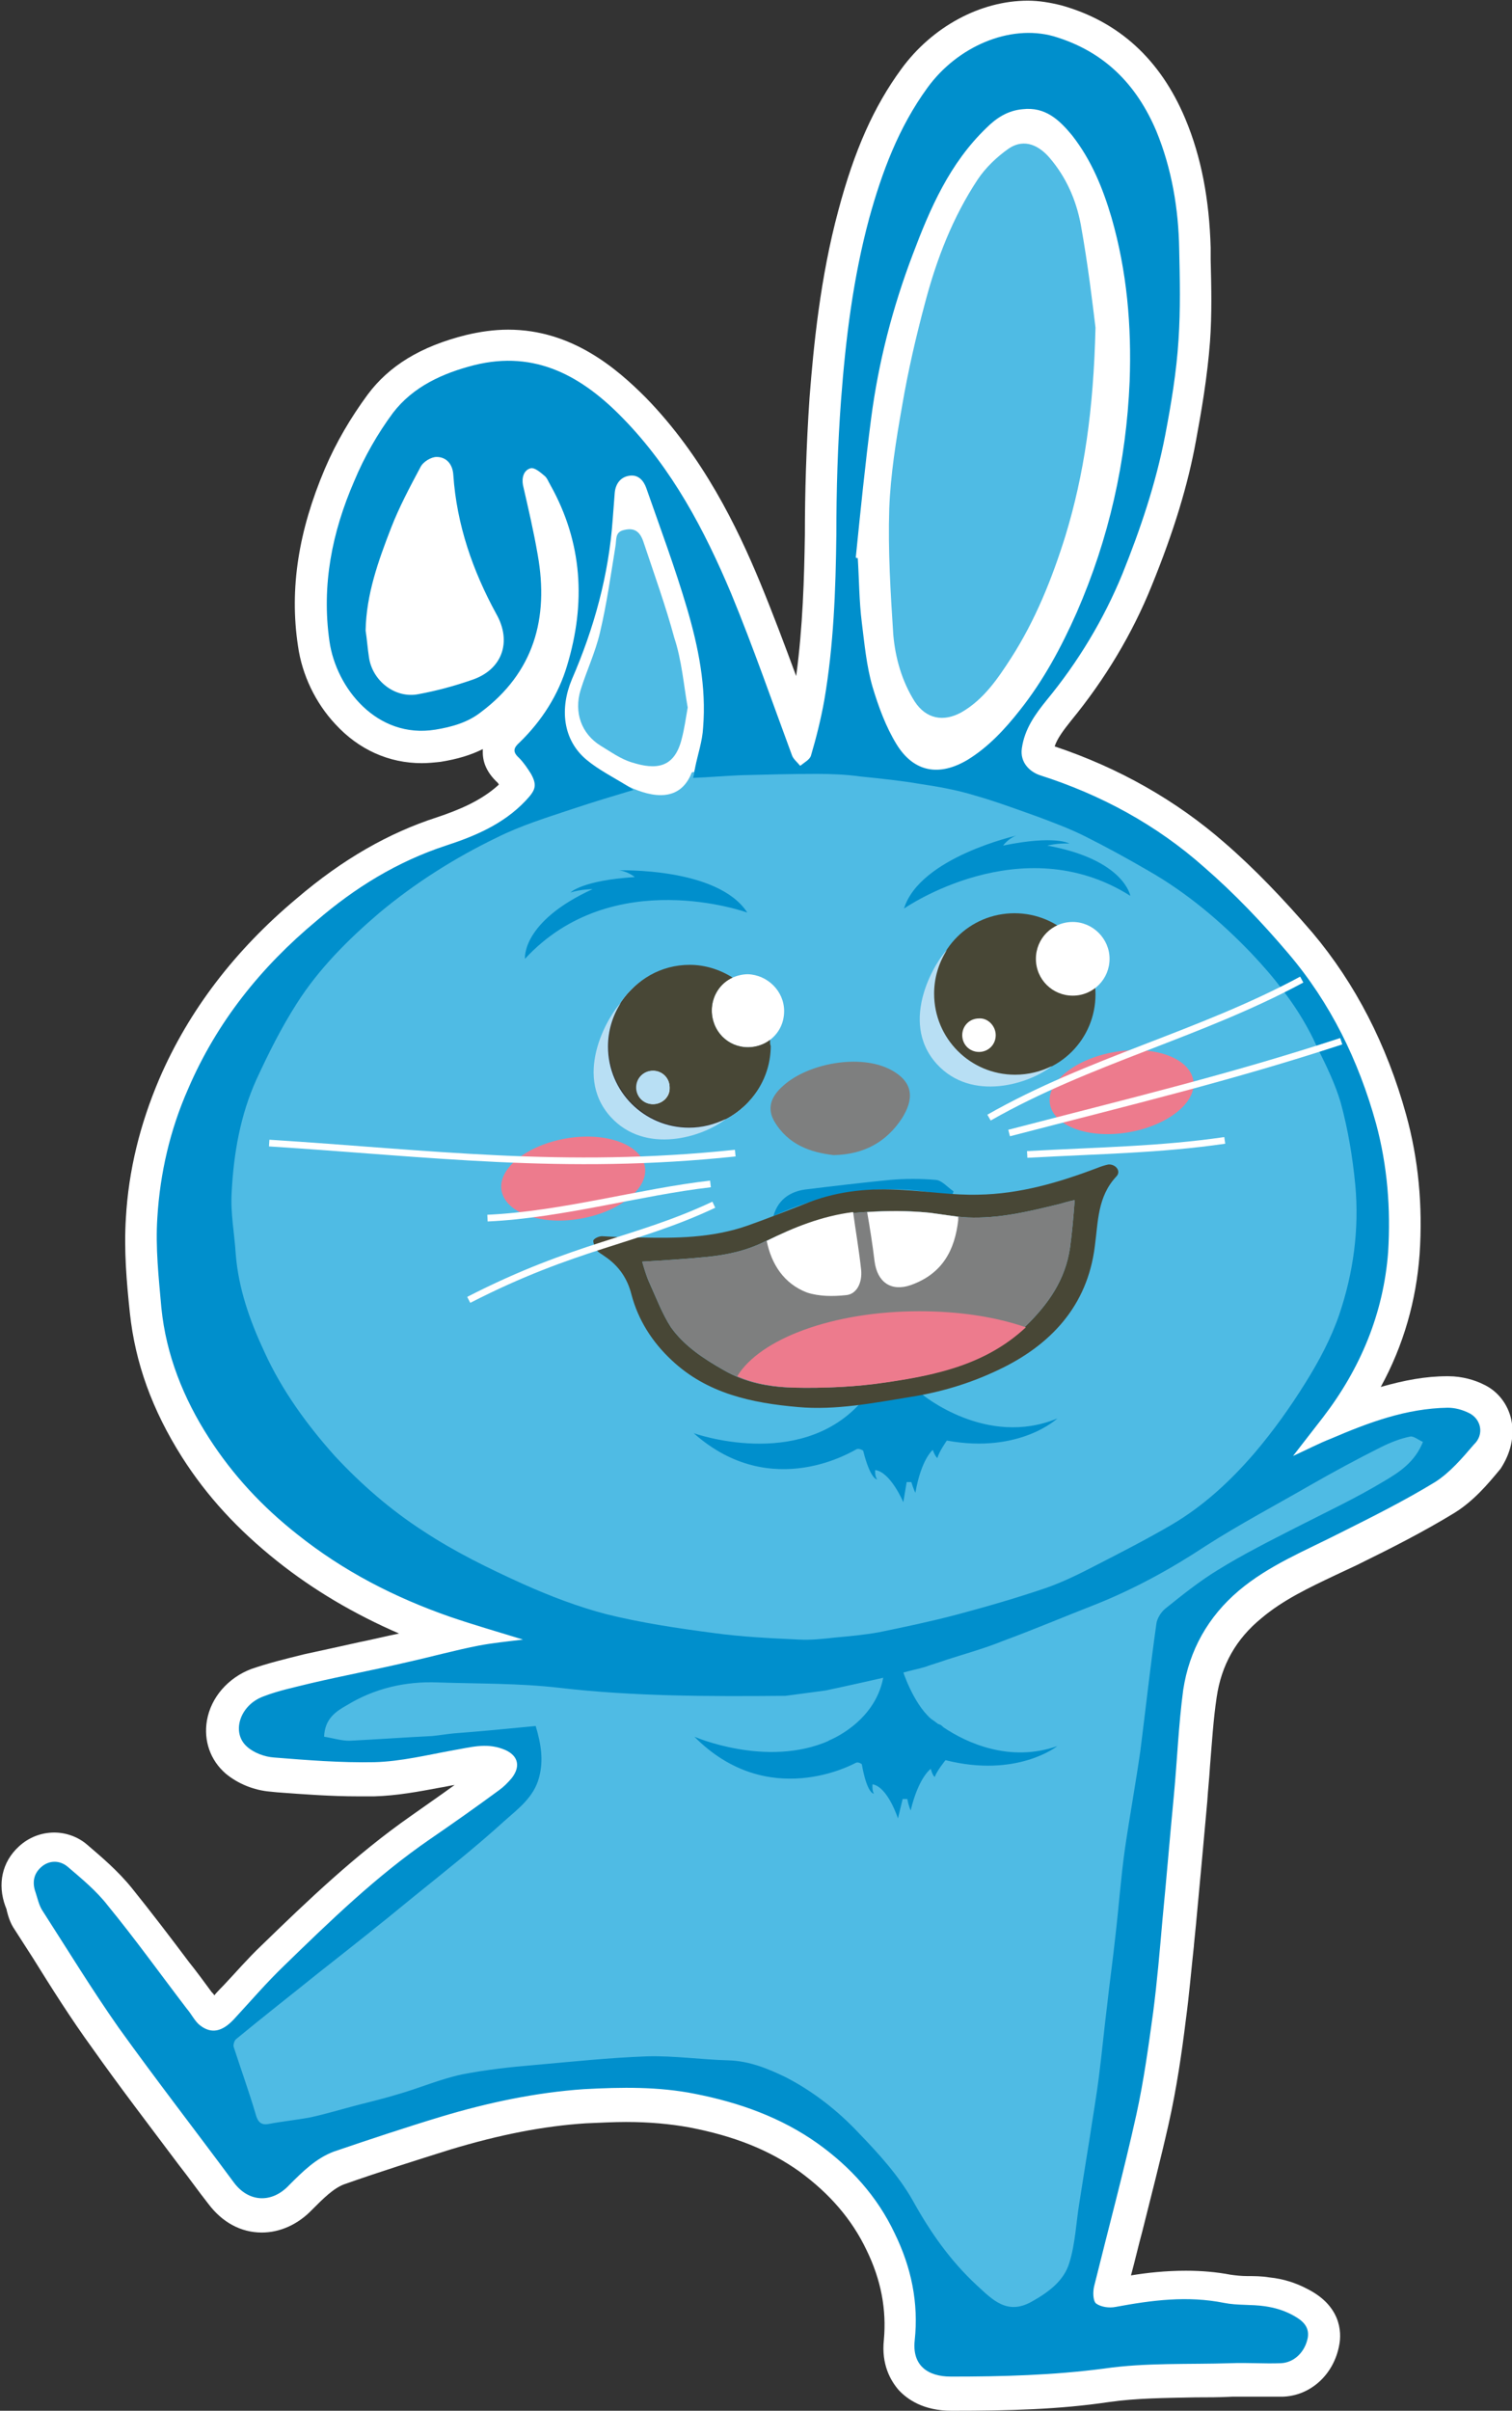 <?xml version="1.0" encoding="utf-8"?>
<!-- Generator: Adobe Illustrator 26.5.0, SVG Export Plug-In . SVG Version: 6.00 Build 0)  -->
<svg version="1.1" id="katman_1" xmlns="http://www.w3.org/2000/svg" xmlns:xlink="http://www.w3.org/1999/xlink" x="0px" y="0px"
	 viewBox="0 0 225.8 359.8" style="enable-background:new 0 0 225.8 359.8;" xml:space="preserve">
<rect x="0" y="0" width="225.8" height="359.8" fill="#333333" stroke="none"/>
<style type="text/css">
	.st0{fill:#FFFFFF;}
	.st1{fill:#4FBBE4;}
	.st2{fill:#008FCC;}
	.st3{fill:#7E7F7F;}
	.st4{fill:#484736;}
	.st5{fill:#ED7B8D;}
	.st6{fill:none;stroke:#FFFFFF;stroke-width:1;stroke-miterlimit:10;}
	.st7{fill:#B8DFF4;}
</style>
<g>
	<g>
		<g>
			<path class="st0" d="M100.1,162.3c0,1.4-1.1,2.5-2.5,2.5s-2.5-1.1-2.5-2.5s1.1-2.5,2.5-2.5C98.9,159.8,100.1,160.9,100.1,162.3z"
				/>
			<path class="st0" d="M225.7,211.9c-0.5-2.3-2-4.3-4.2-5.3c-1.2-0.6-3.1-1.2-5.2-1.2h-0.2c-3.2,0-6.4,0.6-9.9,1.6
				c3.4-6.2,5.3-12.9,5.8-19.8c0.5-7.3-0.2-14.3-2-20.8c-2.9-10.5-7.6-19.6-14-27.2c-4.3-5-8.7-9.6-13.1-13.4
				c-7.2-6.3-15.8-11.2-25.4-14.4c0.4-1.2,1.3-2.4,2.5-3.9c5-6.1,9.1-12.9,12-20.1c3.3-8.1,5.4-15,6.6-21.6
				c0.8-4.3,1.7-9.5,2.1-14.8c0.3-4.1,0.2-8.2,0.1-12.2V37c-0.2-7.2-1.4-13.6-3.8-19.3c-3.7-8.8-9.9-14.5-18.5-16.9
				c-1.6-0.4-3.3-0.7-5-0.7c-7.1,0-14.3,3.9-18.9,10.2c-4.1,5.6-7,12.1-9.4,21.1c-2.7,10-3.7,20.2-4.3,27.9
				c-0.5,7.3-0.7,14.4-0.7,20.5c-0.1,6.4-0.3,13.7-1.3,21.1c-1.7-4.6-3.5-9.4-5.4-14c-3.4-8.2-8.5-18.8-17.1-27.6
				c-4.3-4.3-11-10.1-20.5-10.1c-2.1,0-4.2,0.3-6.3,0.8c-6.8,1.7-11.5,4.6-14.7,8.9c-2.5,3.4-4.7,7.1-6.4,11.1
				c-3.9,9.2-5.3,17.8-4,26.4c0.6,4.3,2.6,8.5,5.6,11.7c3.5,3.8,8,5.8,12.9,5.8c0.9,0,1.9-0.1,2.8-0.2c2.5-0.4,4.5-1,6.3-1.9
				c0,0.2,0,0.3,0,0.5c0,1.7,0.8,3.2,2.2,4.5c0,0,0.1,0.1,0.2,0.3c-2.6,2.4-6,3.8-9.3,4.9c-7.1,2.3-14,6.2-20.9,12.1
				c-9.2,7.7-16.1,16.7-20.5,26.9c-2.9,6.8-4.6,13.7-5,20.8c-0.3,4.8,0.1,9.5,0.6,14.2c0.8,7.4,3.3,14.4,7.8,21.5
				c3.7,5.8,8.3,10.8,14.2,15.5c5.4,4.3,11.5,7.9,18.2,10.8c-2,0.4-4,0.9-6,1.3c-2.7,0.6-5.4,1.2-8.2,1.8c-2.8,0.7-5.3,1.3-7.9,2.2
				c-3.4,1.3-6,4.2-6.6,7.7c-0.5,3,0.5,5.9,2.8,7.9c1.8,1.5,4.2,2.5,6.7,2.7l1,0.1c4,0.3,8,0.6,12.1,0.6c0.8,0,1.6,0,2.4,0
				c3.4-0.1,6.6-0.7,9.8-1.3c0.7-0.1,1.5-0.3,2.2-0.4c-2.2,1.6-4.4,3.1-6.5,4.6c-8.3,5.8-15.5,12.7-22.4,19.4c-2,1.9-3.8,4-5.6,5.9
				c0,0-1,1-1.4,1.5c-0.1-0.2-0.2-0.3-0.4-0.5c-1.1-1.5-2.2-3-3.4-4.5c-2.7-3.6-5.6-7.4-8.5-11c-2.1-2.6-4.6-4.7-6.7-6.5
				c-1.4-1.2-3.2-1.8-4.9-1.8c-1.9,0-3.8,0.7-5.3,2.1c-2.5,2.3-3.2,5.6-2,8.9c0.1,0.2,0.1,0.3,0.2,0.5v0.1c0.2,0.8,0.5,1.9,1.2,2.9
				c0.9,1.4,1.8,2.8,2.7,4.2c2.8,4.5,5.7,9.1,8.9,13.5c4.1,5.8,8.4,11.4,12.6,17l0.3,0.4c1.5,1.9,2.9,3.9,4.4,5.8
				c2.1,2.8,4.9,4.3,8,4.3c2.7,0,5.4-1.2,7.5-3.4c1.7-1.7,3.2-3.2,4.8-3.8c5.4-1.9,10.8-3.6,15.9-5.2c7.3-2.2,13.9-3.5,20.2-3.9
				c2.3-0.1,4.2-0.2,6-0.2c3.5,0,6.6,0.3,9.4,0.8c6.8,1.3,12,3.4,16.5,6.6c4.5,3.3,7.8,7.1,10,11.7c2.2,4.5,3,8.9,2.6,13.4
				c-0.4,3.7,1,6.1,2.2,7.5c1.3,1.4,3.7,3.1,7.9,3.1l0,0c8.7,0,16.1-0.2,23.5-1.3c4.2-0.6,8.4-0.6,12.9-0.7c1.7,0,3.6,0,5.5-0.1
				c0.6,0,1.1,0,1.7,0s1.2,0,1.8,0c0.6,0,1.2,0,1.8,0c0.7,0,1.5,0,2.2,0c4.2-0.1,7.7-3.3,8.5-7.7c0.4-2,0.2-5.9-4.8-8.4
				c-1.7-0.9-3.6-1.5-5.6-1.7c-1.2-0.2-2.3-0.2-3.3-0.2c-0.9,0-1.8-0.1-2.5-0.2c-2.1-0.4-4.3-0.6-6.7-0.6c-3,0-5.8,0.3-8.2,0.7
				c0.6-2.2,1.1-4.4,1.7-6.6c1.3-5.2,2.7-10.6,3.9-15.9c1.2-5.3,2-10.8,2.6-15.7c0.5-3.7,0.8-7.4,1.2-11v-0.1c0.1-1,0.2-2,0.3-3
				c0.6-6.4,1.2-12.9,1.7-18.5c0.1-1.7,0.3-3.4,0.4-5.2c0.3-3.6,0.5-7,1-10.3c0.7-4.8,2.9-8.7,6.7-11.8c3.2-2.7,7-4.5,11-6.4
				c1.1-0.5,2.1-1,3.2-1.5c5.5-2.7,10-5,14.6-7.8c2.9-1.8,5-4.3,6.9-6.6C225.6,216.9,226.2,214.4,225.7,211.9z M111.6,156.4
				c1.2,0,2.4-0.4,3.3-1.1c0,0.3,0,0.6,0,1c0,6.7-5.4,12.1-12.1,12.1c-6.7,0-12.1-5.4-12.1-12.1s5.4-12.1,12.1-12.1
				c2.4,0,4.6,0.7,6.4,1.9c-1.9,0.9-3.1,2.8-3.1,4.9C106.2,153.9,108.6,156.4,111.6,156.4z"/>
			<path class="st1" d="M100.1,162.3c0,1.4-1.1,2.5-2.5,2.5s-2.5-1.1-2.5-2.5s1.1-2.5,2.5-2.5C98.9,159.8,100.1,160.9,100.1,162.3z"
				/>
			<path class="st1" d="M198.1,156.1c-1.6-3.1-3.4-6-5.6-8.9c-3.8-5-8.4-9.6-14-13.8c-16.3-12.3-37.9-19.1-60.8-19.1
				c-4.7,0-9.4,0.3-13.9,0.9c-0.2,0-0.3,0-0.5,0.1c-1.7,4.4-5.8,3.8-9.4,2.1l0,0c-0.2-0.1-0.4-0.2-0.7-0.3c-13.6,3-26,8.6-36.3,16.4
				c-16.3,12.4-25.3,28.9-25.3,46.4c0,17.6,9,34.1,25.3,46.4c16.3,12.3,37.9,19.1,60.8,19.1c23,0,44.6-6.8,60.8-19.1
				c16.3-12.4,25.3-28.9,25.3-46.4C203.8,171.6,201.9,163.6,198.1,156.1z M111.6,156.4c1.2,0,2.4-0.4,3.3-1.1c0,0.3,0,0.6,0,1
				c0,6.7-5.4,12.1-12.1,12.1c-6.7,0-12.1-5.4-12.1-12.1s5.4-12.1,12.1-12.1c2.4,0,4.6,0.7,6.4,1.9c-1.9,0.9-3.1,2.8-3.1,4.9
				C106.2,153.9,108.6,156.4,111.6,156.4z"/>
			<path class="st1" d="M212.7,214.5c-0.2-0.1-0.3-0.2-0.5-0.3c-0.5-0.3-1-0.6-1.6-0.6c-0.1,0-0.3,0-0.4,0c-1.7,0.4-3.2,1-4.7,1.7
				c-3.4,1.7-7,3.7-10.6,5.7c-1.2,0.7-2.5,1.4-3.7,2.1c-3.9,2.2-8,4.4-11.8,6.9c-5.7,3.7-11.1,6.6-16.4,8.7c-1.3,0.5-2.6,1-3.9,1.6
				c-3.2,1.3-6.5,2.6-9.8,3.8c-1.9,0.7-3.8,1.3-5.7,1.9c-0.9,0.3-1.8,0.6-2.8,0.9l-1,0.3c-0.8,0.2-1.5,0.5-2.3,0.7
				c-6.9,1.9-14.2,3.4-14.7,3.5l-5.9,0.8c-2.1,0-4.2,0-6.2,0c-8.1,0-17.8-0.2-27.4-1.3c-4.2-0.5-8.5-0.6-12.6-0.6
				c-1.8,0-3.7-0.1-5.5-0.1c-0.4,0-0.7,0-1.1,0c-4.8,0-9.2,1.2-13.1,3.6c-1.6,1-3.8,2.3-3.8,5.5v0.8l0.8,0.1
				c0.4,0.1,0.7,0.1,1.1,0.2c0.9,0.2,1.7,0.4,2.7,0.4c0.1,0,0.1,0,0.2,0c3.5-0.1,7-0.3,10.4-0.5l1.9-0.1c0.7,0,1.3-0.1,2-0.2
				c0.5-0.1,0.9-0.1,1.4-0.2c2.9-0.3,5.9-0.6,8.8-0.8l2.6-0.2c0.7,2.6,0.8,4.6,0.3,6.5c-0.6,2.3-2.3,3.7-4.1,5.3
				c-0.3,0.2-0.6,0.5-0.8,0.7c-3.8,3.4-7.8,6.6-11.7,9.8c-0.7,0.6-1.4,1.1-2.1,1.7c-3.2,2.6-6.5,5.3-9.8,7.8
				c-1.4,1.1-2.8,2.2-4.2,3.4l-2.5,2c-3.2,2.5-6.5,5.2-9.7,7.8c-0.6,0.5-0.9,1.5-0.7,2.2c0.5,1.5,1,3.1,1.5,4.6
				c0.6,1.8,1.2,3.6,1.8,5.4c0.2,0.5,0.6,2.1,2.4,2.1c0.2,0,0.3,0,0.5,0c0.7-0.1,1.4-0.2,2.1-0.3c1.4-0.2,2.8-0.4,4.2-0.7
				c1.7-0.4,3.4-0.8,5-1.3c0.6-0.2,1.3-0.3,1.9-0.5c0.5-0.1,1.1-0.3,1.6-0.4c1.5-0.4,3-0.8,4.5-1.2c1.2-0.4,2.3-0.8,3.5-1.2
				c2-0.7,4.1-1.4,6.2-1.9c3.3-0.7,6.7-1,10-1.3l2.6-0.2c4.9-0.5,9.9-0.9,14.8-1.1c0.4,0,0.8,0,1.1,0c2,0,4.1,0.2,6.1,0.3
				c1.6,0.1,3.2,0.2,4.9,0.3c3.2,0.1,6,1.3,8.1,2.4c3.8,1.9,7.4,4.7,10.7,8.1c2.8,2.9,5.9,6.2,7.9,9.9c3.2,5.7,6.2,9.7,9.8,13
				l0.4,0.4c1.7,1.5,3.4,3.1,5.7,3.1c1,0,2.1-0.3,3.2-0.9c2.6-1.5,5.1-3.3,6-6.4c0.6-2,0.9-4.2,1.1-6.2c0.1-1,0.2-1.9,0.4-2.9
				c0.2-1.5,0.5-3,0.7-4.4c0.3-1.6,0.5-3.3,0.8-4.9l0.1-0.8c0.5-3,1-6.2,1.4-9.3c0.3-1.9,0.5-3.9,0.6-5.8c0.1-1.3,0.3-2.6,0.4-3.9
				c0.2-1.7,0.4-3.4,0.6-5.1c0.2-1.9,0.5-3.9,0.7-5.8c0.2-1.6,0.3-3.2,0.5-4.8c0.3-2.6,0.5-5.4,0.9-8c0.3-2.5,0.8-5,1.2-7.4
				c0.4-2.4,0.8-4.8,1.1-7.3c0.5-3.3,0.9-6.7,1.3-10c0.4-3,0.7-6,1.2-9.1c0.1-0.5,0.4-1.1,0.8-1.4c0.3-0.3,0.7-0.5,1-0.8
				c2.2-1.7,4.4-3.5,6.8-4.9c2.8-1.7,5.7-3.2,8.5-4.6c1-0.5,2-1.1,3.1-1.6c1.4-0.7,2.8-1.5,4.2-2.2c3-1.5,6.1-3.1,9.1-4.9
				c2.1-1.3,4.8-2.9,6.1-6.2l0.3-0.8L212.7,214.5z"/>
			<path class="st2" d="M115.5,181.5c0.8-2.9,3.1-3.8,5-4c4.1-0.5,8.3-1,12.4-1.4c2.3-0.2,4.6-0.2,6.9,0c0.9,0.1,1.7,1.1,2.6,1.7
				c-0.1,0.3-0.2,0.6-0.2,0.8C133,176.4,124.3,177.5,115.5,181.5L115.5,181.5z"/>
			<path class="st1" d="M163.6,48.9c-0.3,12.4-1.7,21.9-4.5,31.1c-2,6.4-4.5,12.6-8.1,18.2c-2,3.1-4.1,6.2-7.4,8.1
				c-2.7,1.5-5.3,1-7-1.6c-1.9-3-2.9-6.5-3.2-10c-0.4-6.2-0.8-12.5-0.6-18.8c0.2-5.1,1-10.1,1.9-15.2c0.9-5.3,2.1-10.5,3.5-15.7
				c1.7-6.4,4.1-12.6,7.8-18.2c1.2-1.8,2.9-3.4,4.6-4.6c2.5-1.7,4.7-0.3,6.1,1.3c2.5,2.9,4,6.3,4.7,10
				C162.5,39.6,163.2,45.6,163.6,48.9L163.6,48.9z"/>
			<path class="st1" d="M102.7,105.6c-0.3,1.7-0.5,3.2-0.9,4.7c-1.1,4.4-3.9,4.6-7.4,3.5c-1.7-0.5-3.2-1.6-4.7-2.5
				c-2.9-1.8-4-5-3-8.3c0.9-2.9,2.2-5.6,2.9-8.6c1-4.2,1.6-8.5,2.3-12.8c0.2-1.1-0.1-2.2,1.3-2.5c1.6-0.4,2.4,0.3,2.9,1.8
				c1.6,4.8,3.3,9.5,4.6,14.3C101.8,98.5,102.1,102.2,102.7,105.6L102.7,105.6z"/>
			<path class="st3" d="M124.5,172.4c-3.4-0.4-6.8-1.5-8.9-5.1c-1-1.8-0.6-3.5,1.3-5.2c3.7-3.4,11.6-4.9,16.2-2.4
				c3.5,1.9,3.3,4.5,1.6,7.2C132.4,170.4,129.1,172.3,124.5,172.4L124.5,172.4z"/>
			<path class="st4" d="M100.1,162.3c0,1.4-1.1,2.5-2.5,2.5s-2.5-1.1-2.5-2.5s1.1-2.5,2.5-2.5C98.9,159.8,100.1,160.9,100.1,162.3z"
				/>
			<path class="st4" d="M115,155.2c-0.9,0.7-2.1,1.1-3.3,1.1c-3,0-5.4-2.4-5.4-5.5c0-2.2,1.3-4.1,3.1-4.9
				C112.5,147.9,114.6,151.3,115,155.2z"/>
			<path class="st0" d="M117.1,150.9c0,1.8-0.8,3.3-2.1,4.3c-0.9,0.7-2.1,1.1-3.3,1.1c-3,0-5.4-2.4-5.4-5.5c0-2.2,1.3-4.1,3.1-4.9
				c0.7-0.3,1.5-0.5,2.3-0.5C114.6,145.5,117.1,147.9,117.1,150.9z"/>
			<path class="st0" d="M100.1,162.3c0,1.4-1.1,2.5-2.5,2.5s-2.5-1.1-2.5-2.5s1.1-2.5,2.5-2.5C98.9,159.8,100.1,160.9,100.1,162.3z"
				/>
			<path class="st4" d="M163.6,148.4c0,6.7-5.4,12.1-12.1,12.1s-12.1-5.4-12.1-12.1c0-6.7,5.4-12.1,12.1-12.1
				C158.2,136.3,163.6,141.7,163.6,148.4L163.6,148.4z"/>
			<path class="st0" d="M165.7,143.1c0,3-2.4,5.5-5.5,5.5c-3,0-5.5-2.4-5.5-5.5c0-3,2.4-5.5,5.5-5.5
				C163.2,137.6,165.7,140.1,165.7,143.1L165.7,143.1z"/>
			<path class="st0" d="M148.7,154.5c0,1.4-1.1,2.5-2.5,2.5s-2.5-1.1-2.5-2.5s1.1-2.5,2.5-2.5C147.5,151.9,148.7,153.1,148.7,154.5
				L148.7,154.5z"/>
			<path class="st5" d="M178.2,161.2c0.6,3.3-3.8,6.8-9.7,7.8c-5.9,1-11.1-0.9-11.7-4.2s3.8-6.8,9.7-7.8
				C172.4,156,177.6,157.9,178.2,161.2L178.2,161.2z"/>
			<path class="st5" d="M96.3,174.1c0.6,3.3-3.8,6.8-9.7,7.8s-11.1-0.9-11.7-4.2c-0.6-3.3,3.8-6.8,9.7-7.8
				C90.5,168.9,95.7,170.8,96.3,174.1L96.3,174.1z"/>
			<path class="st2" d="M135,135.6c0,0,17.5-12.2,33.8-1.9c0,0-0.9-5.4-12.4-7.5c0,0,1.6-0.4,3.3-0.3c0,0-2.1-1.3-9.9,0.3
				c0,0,0.8-1.1,2-1.5C151.9,124.7,137.4,127.9,135,135.6L135,135.6z"/>
			<path class="st2" d="M111.6,136.2c0,0-20.1-7.3-33.2,6.9c0,0-0.6-5.5,10.1-10.4c0,0-1.7,0-3.3,0.5c0,0,1.7-1.8,9.6-2.3
				c0,0-1.1-0.9-2.4-1C92.4,129.9,107.2,129.4,111.6,136.2L111.6,136.2z"/>
			<path class="st2" d="M103.6,213.9c0,0,15.6,5.6,24.8-4.4l9.3-1.4c0,0,9.6,8,20.2,3.6c0,0-5.6,5.3-16.5,3.3c0,0-1.2,1.7-1.4,2.6
				c0,0-0.3-0.1-0.7-1.2c0,0-1.7,1.3-2.6,6.4c0,0-0.3-0.6-0.6-1.6h-0.7l-0.5,3c0,0-1.9-4.5-4.2-4.8c0,0-0.1,0.9,0.3,1.4
				c0,0-1,0.1-2.1-4.3c0,0-0.6-0.4-1-0.2C127.6,216.4,115.3,224.3,103.6,213.9L103.6,213.9z"/>
			<path class="st2" d="M140.9,257.8c-0.1-0.1-0.3-0.3-0.5-0.4c-0.1,0-0.2-0.1-0.3-0.1c-0.4-0.3-0.8-0.6-1.1-0.8
				c-2.7-2.4-4.2-7.2-4.2-7.2l-0.2-3.8c0,0-1.4-1.9-2.7,4.9c-1.3,6.8-8.2,9.4-8.2,9.4h0.1c-9.3,4.1-20.1-0.6-20.1-0.6
				c11,11.1,23.7,4.1,24.1,3.9s0.9,0.2,0.9,0.2c0.8,4.5,1.8,4.4,1.8,4.4c-0.3-0.5-0.2-1.4-0.2-1.4c2.3,0.4,3.8,5.1,3.8,5.1l0.7-2.9
				h0.7c0.2,1.1,0.5,1.7,0.5,1.7c1.2-5,3-6.2,3-6.2c0.3,1.1,0.6,1.2,0.6,1.2c0.3-0.9,1.6-2.5,1.6-2.5c10.7,2.7,16.7-2.1,16.7-2.1
				C150.8,263.1,144.3,260.1,140.9,257.8L140.9,257.8z"/>
			<path class="st2" d="M219.4,210.9c-1-0.5-2.1-0.8-3.2-0.8c-6.2,0.1-11.8,2.2-17.4,4.6c-1.8,0.7-3.5,1.6-5.7,2.6
				c1.7-2.2,3.1-4,4.5-5.8c5.6-7.3,9-15.5,9.7-24.6c0.4-6.5-0.1-12.9-1.8-19.2c-2.6-9.4-6.8-18-13.1-25.4c-3.9-4.6-8.1-9-12.6-12.9
				c-7.1-6.3-15.4-10.8-24.5-13.7c-1.5-0.5-3-1.9-2.7-4c0.4-2.9,2-5.1,3.7-7.2c4.7-5.7,8.5-12,11.3-18.8c2.7-6.7,5-13.5,6.4-20.7
				c0.9-4.7,1.7-9.5,2-14.3c0.3-4.5,0.2-9,0.1-13.5c-0.1-6-1.1-12-3.4-17.6c-3-7.1-7.9-12-15.4-14.2c-6.5-1.8-14.3,1.5-18.8,7.7
				c-4.3,5.9-6.8,12.6-8.7,19.5c-2.4,8.9-3.5,17.9-4.2,27.1c-0.5,6.7-0.7,13.4-0.7,20.1c-0.1,8.3-0.4,16.5-1.8,24.7
				c-0.5,2.8-1.2,5.6-2,8.3c-0.2,0.6-1,1-1.6,1.5c-0.4-0.5-1-1-1.2-1.5c-3-8.1-5.8-16.2-9.1-24.2c-4-9.5-8.8-18.6-16.1-26.1
				c-6.1-6.3-13.1-10.3-22.3-8c-4.7,1.2-9.1,3.2-12.1,7.1c-2.3,3.1-4.3,6.6-5.8,10.2c-3.3,7.6-4.9,15.5-3.7,23.9
				c1,7,7.1,14.6,15.8,13.2c2.5-0.4,4.9-1.1,6.8-2.6c7.9-5.9,10.2-14,8.5-23.5c-0.6-3.5-1.4-6.9-2.2-10.4c-0.2-1.1,0.1-2.2,1.1-2.5
				c0.6-0.2,1.5,0.6,2.1,1.1c0.4,0.3,0.6,0.9,0.9,1.4C87,81,87.5,90,84.7,99.3c-1.3,4.4-3.8,8.3-7.1,11.5c-0.9,0.8-1.1,1.4-0.1,2.3
				c0.7,0.7,1.3,1.6,1.8,2.4c1,1.8,0.6,2.5-0.8,4c-3.3,3.5-7.6,5.3-11.9,6.7c-7.3,2.4-13.6,6.3-19.3,11.2
				c-8.3,6.9-14.9,15.1-19.2,25.1c-2.7,6.1-4.2,12.6-4.6,19.2c-0.3,4.5,0.2,9,0.6,13.5c0.7,7,3.3,13.5,7.1,19.4
				c3.6,5.6,8,10.3,13.2,14.4c6.9,5.5,14.5,9.4,22.8,12.3c3.5,1.2,7,2.2,10.9,3.4c-2.4,0.3-4.5,0.5-6.6,0.9
				c-3.6,0.7-7.2,1.7-10.8,2.5c-4.7,1.1-9.5,2-14.2,3.1c-2.4,0.6-4.9,1.1-7.2,2c-3.5,1.3-4.8,5.4-2.4,7.5c1,0.9,2.6,1.5,4,1.6
				c5,0.4,10,0.8,15,0.7c4-0.1,8-1.1,11.9-1.8c2.4-0.4,4.7-1.1,7.2-0.2c2.3,0.8,2.9,2.5,1.4,4.4c-0.6,0.7-1.2,1.3-1.9,1.8
				c-3.4,2.5-6.8,4.9-10.3,7.3c-8,5.5-14.9,12.2-21.8,18.9c-2.6,2.5-5,5.3-7.5,8c-1.7,1.8-3.3,2.2-5,0.9c-0.8-0.6-1.3-1.7-2-2.5
				c-3.9-5.1-7.7-10.4-11.8-15.4c-1.7-2.2-3.9-4-6-5.8c-1.2-1-2.8-1-4,0.1c-1.1,1-1.3,2.3-0.8,3.7c0.3,0.9,0.5,1.9,1,2.7
				c3.8,5.9,7.4,11.8,11.4,17.5c5.6,7.8,11.5,15.4,17.2,23.1c2.2,3,5.7,3.2,8.3,0.4c2-2,4-4,6.7-5c5.3-1.8,10.7-3.6,16-5.2
				c7-2.1,14.1-3.6,21.3-4.1c5.6-0.3,11.1-0.4,16.6,0.7c6.6,1.3,12.8,3.5,18.3,7.4c4.9,3.5,8.9,7.9,11.5,13.4c2.5,5.1,3.6,10.4,3,16
				c-0.4,3.7,1.9,5.4,5.4,5.4c7.7,0,15.3-0.2,22.9-1.2c6.2-0.9,12.6-0.6,18.9-0.8c2.5-0.1,5,0.1,7.5,0c2-0.1,3.6-1.7,4-3.8
				c0.3-1.8-1-2.7-2.3-3.4c-1.3-0.7-2.7-1.1-4.1-1.3c-2-0.3-4.1-0.1-6.1-0.5c-5.5-1.1-10.8-0.4-16.2,0.6c-1,0.2-2.2,0-2.9-0.5
				c-0.5-0.4-0.5-1.8-0.3-2.6c2.1-8.5,4.4-17,6.3-25.6c1.1-5,1.8-10.1,2.5-15.2c0.6-4.6,1-9.3,1.4-13.9c0.6-6.1,1.1-12.3,1.7-18.5
				c0.5-5.3,0.7-10.6,1.4-15.8c0.9-5.9,3.7-10.9,8.3-14.8c4.5-3.8,10-6,15.1-8.6c4.8-2.4,9.6-4.8,14.2-7.6c2.2-1.4,4-3.5,5.8-5.6
				C221.7,214.1,221.2,211.8,219.4,210.9z M70.4,101.5c-2.6,0.9-5.2,1.6-7.9,2.1c-3.5,0.7-6.9-2-7.4-5.5c-0.2-1.3-0.3-2.7-0.5-4
				c0.1-5.4,1.9-10.4,3.8-15.3c1.2-3.1,2.8-6.1,4.4-9.1c0.4-0.8,1.6-1.5,2.4-1.5c1.4,0,2.4,1,2.5,2.7c0.5,7.4,2.9,14.3,6.4,20.7
				C76.5,95.8,75,100,70.4,101.5z M172.7,242.3c-0.9,6.3-1.6,12.7-2.4,19c-0.7,4.9-1.6,9.8-2.3,14.6c-0.6,4.2-0.9,8.5-1.4,12.8
				c-0.4,3.7-0.9,7.3-1.3,10.9c-0.4,3.2-0.7,6.4-1.1,9.6c-0.4,3.4-1,6.7-1.5,10.1c-0.5,3.1-1,6.2-1.5,9.4c-0.5,3-0.6,6.1-1.5,9
				c-0.8,2.7-3.1,4.4-5.6,5.8c-3.7,2.1-5.9-0.3-8.2-2.4c-4-3.7-7-8-9.6-12.7c-2.1-3.7-5.1-7-8.1-10.1c-3.1-3.3-6.8-6.2-10.9-8.3
				c-2.7-1.3-5.4-2.4-8.5-2.5c-4-0.1-8.1-0.7-12.1-0.6c-5.6,0.2-11.3,0.8-16.9,1.3c-3.6,0.3-7.2,0.7-10.8,1.4
				c-3.3,0.7-6.5,2.1-9.7,3c-2,0.6-4,1.1-6,1.6c-2.3,0.6-4.6,1.3-6.9,1.8c-2.1,0.4-4.2,0.6-6.3,1c-1.1,0.2-1.6-0.3-1.9-1.4
				c-1-3.4-2.2-6.7-3.3-10.1c-0.1-0.3,0.1-1,0.4-1.2c4-3.3,8.1-6.5,12.2-9.8c4.7-3.7,9.4-7.4,14-11.2c4.7-3.8,9.4-7.5,13.8-11.5
				c2-1.8,4.4-3.5,5.2-6.5c0.7-2.6,0.3-5-0.5-7.7c-4.1,0.4-8.2,0.8-12.2,1.1c-1.1,0.1-2.2,0.3-3.3,0.4c-4.1,0.2-8.2,0.5-12.3,0.7
				c-1.3,0-2.5-0.4-3.8-0.6c0.1-2.7,1.8-3.8,3.4-4.7c4.1-2.5,8.7-3.6,13.6-3.4c6,0.2,12.1,0.1,18.1,0.8c11.2,1.3,22.5,1.3,33.8,1.2
				l6-0.8c0,0,3.8-0.8,8.6-1.9c1-0.2,2-0.5,3.1-0.8c1-0.3,2.1-0.5,3.1-0.8c1.1-0.4,2.2-0.7,3.3-1.1c2.8-0.9,5.7-1.7,8.4-2.8
				c4.6-1.7,9.1-3.6,13.7-5.4c5.8-2.3,11.3-5.3,16.6-8.8c5-3.2,10.3-6,15.5-9c3.5-2,7-3.9,10.6-5.7c1.4-0.7,2.9-1.3,4.4-1.6
				c0.5-0.1,1.2,0.5,1.9,0.8c-1.2,3-3.5,4.5-5.7,5.8c-4.3,2.6-8.8,4.7-13.3,7c-3.9,2-7.9,4-11.6,6.3c-2.8,1.7-5.4,3.8-7.9,5.8
				C173.3,240.7,172.8,241.6,172.7,242.3z M130.1,62.4c1.1-8.4,3.2-16.5,6.2-24.4c2.6-6.9,5.5-13.6,11-18.9c1.5-1.5,3.2-2.6,5.4-2.8
				c3.4-0.4,5.5,1.6,7.4,3.9c2.9,3.7,4.6,7.9,5.9,12.3c2.3,8,3,16.1,2.7,24.4c-0.5,12-3.1,23.5-7.9,34.5c-2.3,5.2-5,10.2-8.5,14.6
				c-2.2,2.8-4.7,5.5-7.8,7.4c-4.2,2.5-8,1.9-10.6-2.3c-1.6-2.6-2.7-5.6-3.6-8.6c-0.9-3.1-1.2-6.4-1.6-9.6s-0.4-6.4-0.6-9.6
				c-0.1,0-0.2,0-0.3-0.1C128.5,76.3,129.2,69.3,130.1,62.4z M85.4,101.4c3.3-7.6,5.5-15.5,6.1-23.9c0.1-1.3,0.2-2.6,0.3-3.9
				s0.8-2.4,2.2-2.6c1.3-0.2,2.1,0.7,2.5,1.8c2.1,6,4.3,11.9,6.1,18c1.7,5.8,2.9,11.7,2.4,17.8c-0.1,2-0.8,4-1.2,6
				c0,0.2-0.1,0.3-0.1,0.5c0,0.3-0.1,0.6-0.2,1c2.4-0.1,4.8-0.3,7.1-0.4c3.8-0.1,7.6-0.2,11.4-0.2c2.2,0,4.4,0.1,6.6,0.4
				c2.9,0.3,5.9,0.6,8.8,1.1c2.7,0.4,5.5,0.9,8.1,1.7c3.2,0.9,6.4,2.1,9.5,3.2c2.4,0.9,4.8,1.8,7,2.9c3.2,1.6,6.3,3.3,9.4,5.1
				c5.8,3.3,10.9,7.6,15.5,12.4c1.6,1.7,3.2,3.5,4.6,5.4c1.8,2.3,3.3,4.7,4.6,7.3c0.2,0.5,0.5,1,0.7,1.5c1.3,2.6,2.6,5.3,3.4,8
				c1.1,4,1.8,8.2,2.2,12.4c0.6,6.6-0.3,13.1-2.4,19.3c-1.2,3.5-3,6.9-5,10.1c-2.3,3.7-4.8,7.2-7.6,10.5c-3.6,4.2-7.7,8-12.5,10.8
				c-3.6,2.1-7.3,4-11,5.9c-2.5,1.3-5.1,2.6-7.7,3.5c-4.4,1.5-8.9,2.8-13.4,4c-3.8,1-7.6,1.8-11.5,2.6c-2.2,0.4-4.4,0.6-6.6,0.8
				c-1.8,0.2-3.6,0.4-5.4,0.3c-4.3-0.2-8.6-0.4-12.9-1c-5.3-0.7-10.7-1.5-15.9-2.8c-4.2-1.1-8.4-2.7-12.4-4.5
				c-5.1-2.3-10.2-4.8-14.9-7.9c-4.8-3.1-9.2-6.9-13.2-11.2c-4.2-4.7-7.9-9.8-10.5-15.5c-2.2-4.7-3.9-9.5-4.3-14.7
				c-0.2-3.1-0.8-6.1-0.6-9.2c0.3-5.8,1.3-11.5,3.7-16.8c1.8-3.9,3.7-7.7,6-11.3c3.3-5.2,7.7-9.6,12.4-13.6
				c5.4-4.5,11.3-8.2,17.5-11.2c3.6-1.8,7.5-3,11.4-4.3c3-1,6-1.9,9-2.8c-0.3-0.2-0.6-0.4-0.9-0.6l0,0c-2.1-1.3-4.3-2.4-6.1-3.9
				C84,110.4,83.6,105.7,85.4,101.4z"/>
			<path class="st4" d="M95.9,188.3L95.9,188.3c0.3,1,0.6,2.1,1.1,3.2c1,2.2,1.9,4.6,3.2,6.6c2,2.8,4.9,4.7,7.9,6.4
				c3.3,1.9,6.8,2.5,10.3,2.6c4.6,0.1,9.3-0.1,13.9-0.8c7.5-1.1,14.9-2.7,20.8-8.3c3.5-3.4,6-7,6.7-11.8c0.3-2.2,0.5-4.5,0.7-7.1
				c-0.9,0.2-1.6,0.4-2.3,0.6c-4.5,1.1-9,2.2-13.7,2c-2-0.1-3.9-0.5-5.8-0.7c-3.6-0.4-7.2-0.3-10.9,0c-5,0.4-9.3,2.3-13.6,4.3
				c-2.8,1.4-5.7,2-8.7,2.3C102.5,187.9,99.2,188.1,95.9,188.3L95.9,188.3z M95.8,184.7c5,0.1,10.5,0.1,15.9-1.8
				c3.1-1.1,6.1-2.3,9.2-3.5c4.5-1.7,9.1-2.1,13.9-1.8c3.8,0.2,7.5,0.8,11.3,0.7c6.2-0.1,12-1.8,17.8-4c0.5-0.2,1.1-0.4,1.6-0.5
				c1.1-0.1,2,1,1.2,1.8c-2.8,3-2.7,6.7-3.2,10.4c-1.1,8.9-6.6,14.8-14.5,18.5c-4.2,2-8.6,3.3-13.1,4c-5.5,0.9-11.1,2-16.7,1.5
				c-6.9-0.6-13.6-2-18.9-7c-2.9-2.7-5-6-6-9.8c-0.6-2.4-1.9-4.3-4-5.7c-0.4-0.3-0.8-0.5-1.1-0.8c-0.3-0.5-0.6-1.1-0.6-1.5
				c0-0.3,0.8-0.7,1.3-0.7C91.7,184.6,93.4,184.7,95.8,184.7z"/>
			<path class="st3" d="M95.9,188.3c0.3,1,0.6,2.1,1.1,3.2c1,2.2,1.9,4.6,3.2,6.6c2,2.8,4.9,4.7,7.9,6.4c3.3,1.9,6.8,2.5,10.3,2.6
				c4.6,0.1,9.3-0.1,13.9-0.8c7.5-1.1,14.9-2.7,20.8-8.3c3.5-3.4,6-7,6.7-11.8c0.3-2.2,0.5-4.5,0.7-7.1c-0.9,0.2-1.6,0.4-2.3,0.6
				c-4.5,1.1-9,2.2-13.7,2c-2-0.1-3.9-0.5-5.8-0.7c-3.6-0.4-7.2-0.3-10.9,0c-5,0.4-9.3,2.3-13.6,4.3c-2.8,1.4-5.7,2-8.7,2.3
				C102.5,187.9,99.2,188.1,95.9,188.3L95.9,188.3z"/>
			<path class="st0" d="M130.6,188.2c0.4,3.2,2.5,4.6,5.4,3.6c4.8-1.7,6.6-5.3,7.1-9.7c0-0.2,0-0.4,0-0.5c-1.4-0.2-2.9-0.4-4.3-0.6
				c-3.1-0.3-6.2-0.3-9.3-0.1C129.9,183.2,130.3,185.7,130.6,188.2L130.6,188.2z"/>
			<path class="st0" d="M114.5,185.2c0.7,3.5,2.6,6.4,6,7.7c1.8,0.6,3.9,0.6,5.8,0.4c1.6-0.1,2.5-1.8,2.3-3.8
				c-0.3-2.8-0.8-5.7-1.2-8.6C122.7,181.5,118.5,183.2,114.5,185.2L114.5,185.2z"/>
			<path class="st5" d="M137.3,195.7c-12.9,0-23.8,4.1-27.2,9.7c2.7,1.2,5.6,1.6,8.5,1.7c4.6,0.1,9.3-0.1,13.9-0.8
				c7.5-1.1,14.8-2.7,20.7-8.2C148.6,196.5,143.1,195.7,137.3,195.7L137.3,195.7z"/>
			<path class="st6" d="M194.4,146.2c-15.2,8.2-31.8,12.1-46.7,20.6"/>
			<path class="st6" d="M200.3,155.4c-16.5,5.4-31.1,8.9-49.6,13.7"/>
			<path class="st6" d="M182.9,170.2c-9.6,1.4-18.5,1.5-29.5,2.1"/>
			<path class="st6" d="M72.8,181.8c11.1-0.5,22.8-3.9,33.3-5.1"/>
			<path class="st6" d="M40.2,170.6c23.8,1.5,44,4.2,69.6,1.5"/>
			<path class="st6" d="M106.6,179.8c-11.7,5.5-20.6,6-36.6,14.2"/>
		</g>
	</g>
	<path class="st4" d="M115,155.2c-0.9,0.7-2.1,1.1-3.3,1.1c-3,0-5.4-2.4-5.4-5.5c0-2.2,1.3-4.1,3.1-4.9c-1.9-1.2-4.1-1.9-6.4-1.9
		c-4.3,0-8,2.2-10.2,5.6l0,0c-1.2,1.9-1.9,4.1-1.9,6.5c0,6.7,5.4,12.1,12.1,12.1c2,0,3.9-0.5,5.5-1.3c3.9-2,6.6-6.1,6.6-10.8
		C115,155.9,115,155.6,115,155.2z M97.5,164.8c-1.4,0-2.5-1.1-2.5-2.5s1.1-2.5,2.5-2.5s2.5,1.1,2.5,2.5
		C100.1,163.7,98.9,164.8,97.5,164.8z"/>
	<path class="st7" d="M95,162.3c0-1.4,1.1-2.5,2.5-2.5s2.5,1.1,2.5,2.5s-1.1,2.5-2.5,2.5S95,163.7,95,162.3z"/>
	<path class="st7" d="M108.4,167c-3.4,2.7-12,5.4-17.2-0.3c-5.9-6.5,0.1-15.7,1.5-17c-1.2,1.9-1.9,4.1-1.9,6.5
		c0,6.7,5.4,12.1,12.1,12.1C104.9,168.3,106.7,167.8,108.4,167z"/>
	<path class="st7" d="M157.1,159.1c-3.4,2.7-12,5.4-17.2-0.3c-5.9-6.5,0.1-15.7,1.5-17c-1.2,1.9-1.9,4.1-1.9,6.5
		c0,6.7,5.4,12.1,12.1,12.1C153.6,160.4,155.5,159.9,157.1,159.1z"/>
</g>
</svg>
